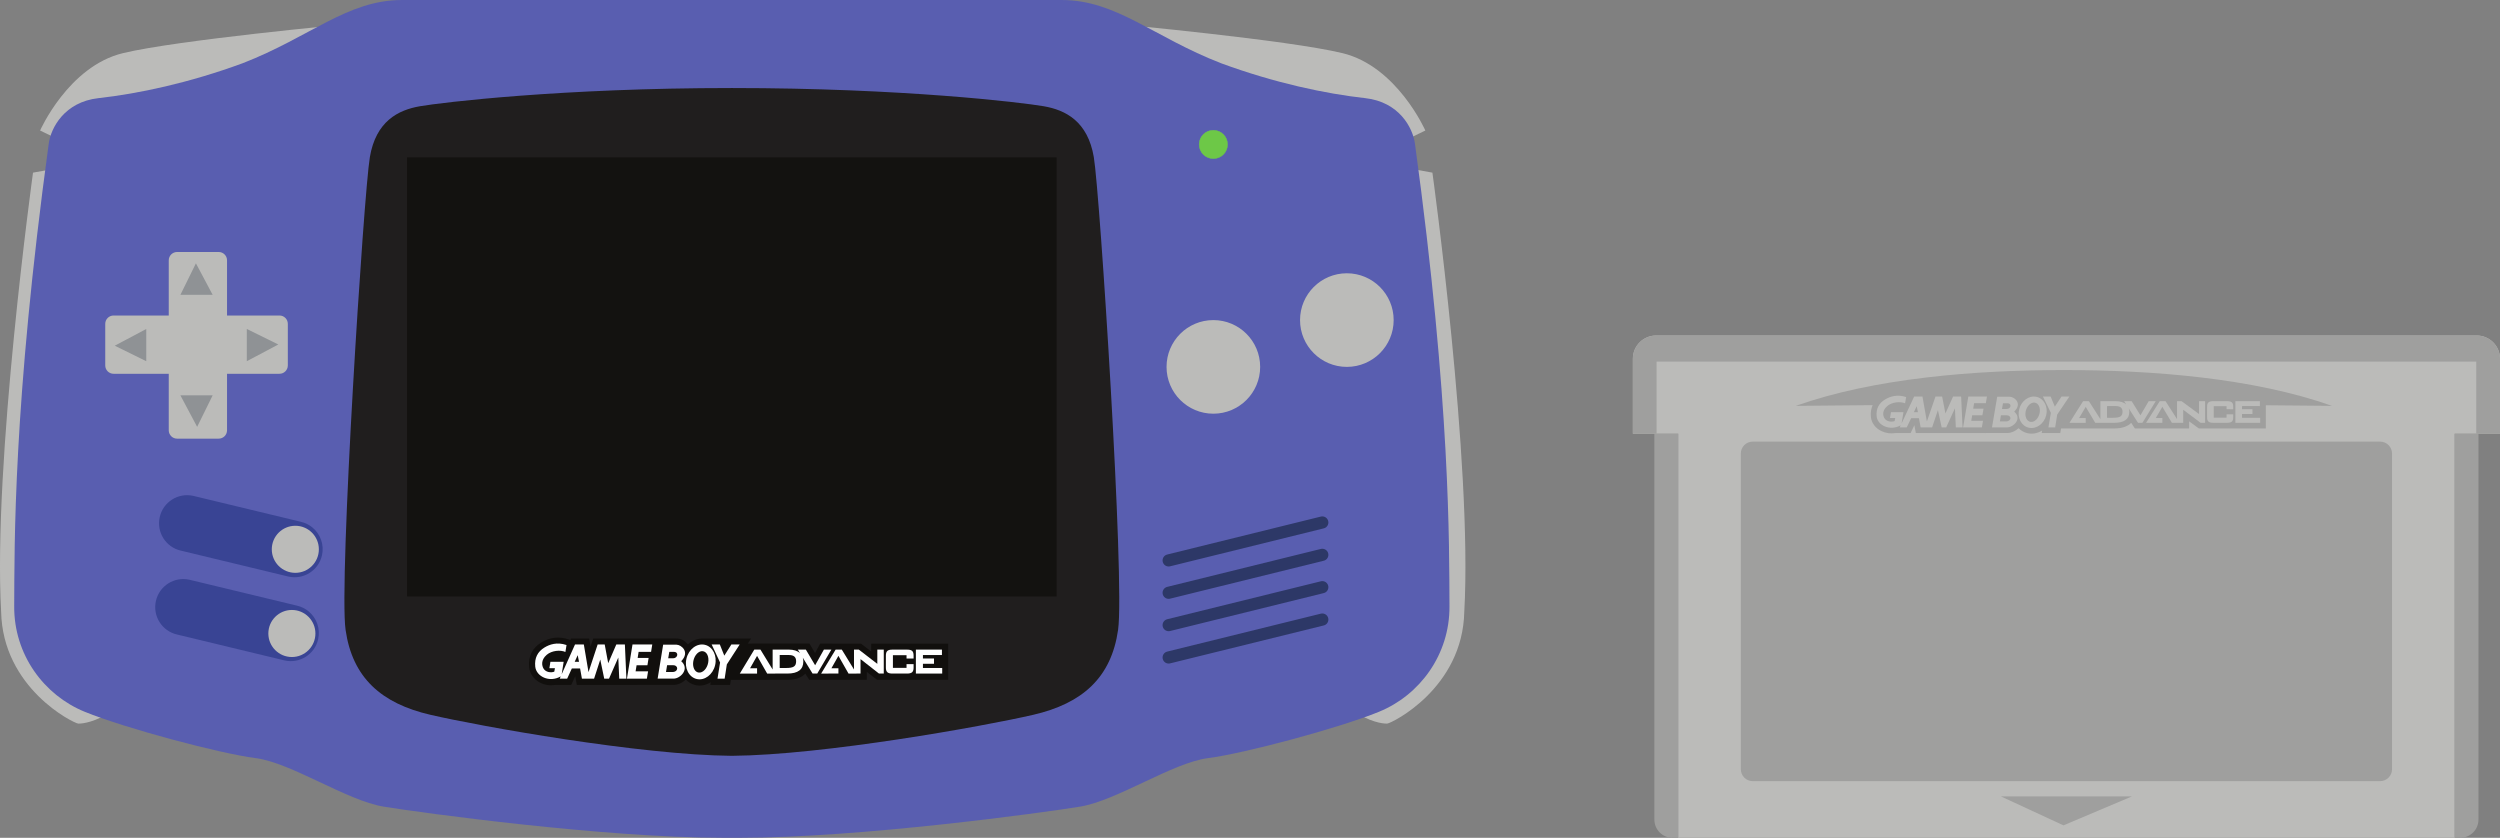 <?xml version="1.0" encoding="UTF-8" standalone="no"?>
<svg
   xmlns:dc="http://purl.org/dc/elements/1.1/"
   xmlns:cc="http://creativecommons.org/ns#"
   xmlns:rdf="http://www.w3.org/1999/02/22-rdf-syntax-ns#"
   xmlns:svg="http://www.w3.org/2000/svg"
   xmlns="http://www.w3.org/2000/svg"
   xmlns:sodipodi="http://sodipodi.sourceforge.net/DTD/sodipodi-0.dtd"
   xmlns:inkscape="http://www.inkscape.org/namespaces/inkscape"
   viewBox="0 0 716.617 240.148"
   height="240.148"
   width="716.617"
   xml:space="preserve"
   version="1.1"
   id="svg2"
   inkscape:version="0.91 r13725"
   sodipodi:docname="consolegame.svg"><rect x="0" y="0" width="716.617" height="240.148" fill="#808080" stroke="none"/><sodipodi:namedview
     pagecolor="#ffffff"
     bordercolor="#666666"
     borderopacity="1"
     objecttolerance="10"
     gridtolerance="10"
     guidetolerance="10"
     inkscape:pageopacity="0"
     inkscape:pageshadow="2"
     inkscape:window-width="1920"
     inkscape:window-height="1027"
     id="namedview77"
     showgrid="false"
     inkscape:zoom="0.84749546"
     inkscape:cx="210.03062"
     inkscape:cy="120.07375"
     inkscape:window-x="-8"
     inkscape:window-y="-8"
     inkscape:window-maximized="1"
     inkscape:current-layer="svg2"
     fit-margin-top="0"
     fit-margin-left="0"
     fit-margin-right="0"
     fit-margin-bottom="0" /><defs
     id="defs6"><clipPath
       id="clipPath16"
       clipPathUnits="userSpaceOnUse"><path
         id="path18"
         d="m 0,192.118 336.049,0 L 336.049,0 0,0 0,192.118 Z"
         inkscape:connector-curvature="0" /></clipPath><clipPath
       clipPathUnits="userSpaceOnUse"
       id="clipPath16-3"><path
         d="m 0,115.181 198.854,0 L 198.854,0 0,0 0,115.181 Z"
         id="path18-6"
         inkscape:connector-curvature="0" /></clipPath><pattern
       id="EMFhbasepattern"
       patternUnits="userSpaceOnUse"
       width="6"
       height="6"
       x="0"
       y="0" /></defs><g
     transform="matrix(1.25,0,0,-1.25,0,240.148)"
     id="g10"><g
       id="g12"><g
         clip-path="url(#clipPath16)"
         id="g14"><g
           transform="translate(13.023,160.331)"
           id="g20"><path
             id="path22"
             style="fill:#bbbbb9;fill-opacity:1;fill-rule:nonzero;stroke:none"
             d="m 0,0 -3.828,1.855 c 0,0 6.488,14.735 19.021,17.751 12.534,3.016 51.166,6.613 51.166,6.613 L 0,0 Z"
             inkscape:connector-curvature="0" /></g><g
           transform="translate(12.878,153.486)"
           id="g24"><path
             id="path26"
             style="fill:#bbbbb9;fill-opacity:1;fill-rule:nonzero;stroke:none"
             d="m 0,0 -5.308,-0.957 c 0,0 -9.223,-66.736 -7.309,-100.67 0.348,-17.576 16.619,-25.58 17.664,-25.668 1.043,-0.087 4.35,0.522 7.308,2.697 C 11.05,-123.379 0,0 0,0"
             inkscape:connector-curvature="0" /></g><g
           transform="translate(323.026,160.331)"
           id="g28"><path
             id="path30"
             style="fill:#bbbbb9;fill-opacity:1;fill-rule:nonzero;stroke:none"
             d="m 0,0 3.829,1.855 c 0,0 -6.488,14.735 -19.021,17.751 -12.535,3.016 -51.166,6.613 -51.166,6.613 L 0,0 Z"
             inkscape:connector-curvature="0" /></g><g
           transform="translate(323.171,153.486)"
           id="g32"><path
             id="path34"
             style="fill:#bbbbb9;fill-opacity:1;fill-rule:nonzero;stroke:none"
             d="m 0,0 5.307,-0.957 c 0,0 9.224,-66.736 7.309,-100.67 -0.349,-17.576 -16.618,-25.58 -17.663,-25.668 -1.044,-0.087 -4.351,0.522 -7.308,2.697 C -11.051,-123.379 0,0 0,0"
             inkscape:connector-curvature="0" /></g><g
           transform="translate(169.857,0)"
           id="g36"><path
             id="path38"
             style="fill:#595eb0;fill-opacity:1;fill-rule:nonzero;stroke:none"
             d="m 0,0 c 27.321,0 69.259,5.744 77.787,7.137 8.526,1.392 21.23,10.093 29.409,11.136 8.179,1.045 29.757,6.788 39.153,10.616 9.398,3.828 16.248,13.138 16.184,24.189 -0.079,13.922 0.283,46.158 -7.918,106.108 -0.496,3.628 -3.621,9.561 -11.398,10.426 -9.136,1.015 -20.765,3.48 -33.063,8.005 -15.546,6.032 -24.015,14.501 -36.544,14.501 l -151.288,0 c -12.529,0 -20.997,-8.469 -36.543,-14.501 -12.298,-4.525 -23.928,-6.99 -33.064,-8.005 -7.776,-0.865 -10.901,-6.798 -11.398,-10.426 -8.199,-59.95 -7.838,-92.186 -7.918,-106.108 -0.064,-11.051 6.787,-20.361 16.184,-24.189 9.397,-3.828 30.975,-9.571 39.154,-10.616 8.179,-1.043 20.882,-9.744 29.409,-11.136 C -73.327,5.744 -31.389,0 -4.067,0 L 0,0 Z"
             inkscape:connector-curvature="0" /></g><g
           transform="translate(167.823,171.932)"
           id="g40"><path
             id="path42"
             style="fill:#201e1e;fill-opacity:1;fill-rule:nonzero;stroke:none"
             d="m 0,0 c 39.1,0 66.476,-3.307 71.522,-4.176 5.047,-0.871 10.093,-3.481 11.485,-11.66 1.392,-8.178 7.135,-97.449 5.568,-108.413 -1.565,-10.963 -8.178,-16.88 -19.489,-19.489 -11.312,-2.611 -48.029,-9.224 -69.086,-9.399 -21.056,0.175 -57.773,6.788 -69.085,9.399 -11.312,2.609 -17.924,8.526 -19.49,19.489 -1.566,10.964 4.176,100.235 5.568,108.413 1.392,8.179 6.439,10.789 11.485,11.66 C -66.476,-3.307 -39.1,0 0,0"
             inkscape:connector-curvature="0" /></g><g
           transform="translate(50.152,91.529)"
           id="g44"><path
             id="path46"
             style="fill:#bbbbb9;fill-opacity:1;fill-rule:nonzero;stroke:none"
             d="m 0,0 -9.544,0 c -1.054,0 -1.911,0.854 -1.911,1.908 l 0,12.967 -12.653,0 c -1.053,0 -1.91,0.858 -1.91,1.91 l 0,9.544 c 0,1.054 0.856,1.91 1.91,1.91 l 12.653,0 0,12.654 c 0,1.054 0.857,1.911 1.911,1.911 l 9.544,0 c 1.052,0 1.91,-0.857 1.91,-1.911 l 0,-12.654 12.031,0 c 1.053,0 1.91,-0.856 1.91,-1.91 l 0,-9.544 c 0,-1.052 -0.857,-1.908 -1.91,-1.908 l -12.031,0 0,-12.967 C 1.91,0.854 1.054,0 0,0"
             inkscape:connector-curvature="0" /></g><g
           transform="translate(71.645,71.16)"
           id="g48"><path
             id="path50"
             style="fill:#394494;fill-opacity:1;fill-rule:nonzero;stroke:none"
             d="m 0,0 c 1.817,-1.496 2.743,-3.936 2.193,-6.389 -0.78,-3.47 -4.227,-5.65 -7.695,-4.869 l -24.642,5.94 c -3.471,0.78 -5.652,4.225 -4.874,7.696 0.781,3.47 4.227,5.651 7.696,4.87 L -2.678,1.309 C -1.663,1.078 -0.753,0.621 0,0"
             inkscape:connector-curvature="0" /></g><g
           transform="translate(70.769,51.925)"
           id="g52"><path
             id="path54"
             style="fill:#394494;fill-opacity:1;fill-rule:nonzero;stroke:none"
             d="m 0,0 c 1.816,-1.495 2.742,-3.938 2.192,-6.387 -0.78,-3.472 -4.226,-5.651 -7.695,-4.872 l -24.642,5.94 c -3.471,0.782 -5.652,4.226 -4.874,7.697 0.782,3.469 4.228,5.652 7.697,4.87 L -2.678,1.309 C -1.664,1.079 -0.754,0.621 0,0"
             inkscape:connector-curvature="0" /></g><g
           transform="translate(73.119,66.152)"
           id="g56"><path
             id="path58"
             style="fill:#bbbbb9;fill-opacity:1;fill-rule:nonzero;stroke:none"
             d="m 0,0 c 0,-2.98 -2.415,-5.396 -5.396,-5.396 -2.981,0 -5.398,2.416 -5.398,5.396 0,2.981 2.417,5.398 5.398,5.398 C -2.415,5.398 0,2.981 0,0"
             inkscape:connector-curvature="0" /></g><g
           transform="translate(72.33,46.849)"
           id="g60"><path
             id="path62"
             style="fill:#bbbbb9;fill-opacity:1;fill-rule:nonzero;stroke:none"
             d="m 0,0 c 0,-2.982 -2.417,-5.398 -5.397,-5.398 -2.981,0 -5.396,2.416 -5.396,5.398 0,2.979 2.415,5.395 5.396,5.395 C -2.417,5.395 0,2.979 0,0"
             inkscape:connector-curvature="0" /></g><g
           transform="translate(288.976,107.984)"
           id="g64"><path
             id="path66"
             style="fill:#bbbbb9;fill-opacity:1;fill-rule:nonzero;stroke:none"
             d="m 0,0 c 0,-5.929 -4.807,-10.733 -10.734,-10.733 -5.929,0 -10.733,4.804 -10.733,10.733 0,5.928 4.804,10.732 10.733,10.732 C -4.807,10.732 0,5.928 0,0"
             inkscape:connector-curvature="0" /></g><g
           transform="translate(319.59,118.717)"
           id="g68"><path
             id="path70"
             style="fill:#bbbbb9;fill-opacity:1;fill-rule:nonzero;stroke:none"
             d="m 0,0 c 0,-5.928 -4.807,-10.732 -10.735,-10.732 -5.927,0 -10.732,4.804 -10.732,10.732 0,5.93 4.805,10.734 10.732,10.734 C -4.807,10.734 0,5.93 0,0"
             inkscape:connector-curvature="0" /></g><g
           transform="translate(281.494,158.998)"
           id="g72"><path
             id="path74"
             style="fill:#6dc847;fill-opacity:1;fill-rule:nonzero;stroke:none"
             d="m 0,0 c 0,-1.795 -1.456,-3.251 -3.252,-3.251 -1.795,0 -3.249,1.456 -3.249,3.251 0,1.796 1.454,3.25 3.249,3.25 C -1.456,3.25 0,1.796 0,0"
             inkscape:connector-curvature="0" /></g><g
           transform="translate(281.494,158.998)"
           id="g76"><path
             id="path78"
             style="fill:none;stroke:#6dc847;stroke-width:0.105;stroke-linecap:butt;stroke-linejoin:miter;stroke-miterlimit:10;stroke-dasharray:none;stroke-opacity:1"
             d="m 0,0 c 0,-1.795 -1.456,-3.251 -3.252,-3.251 -1.795,0 -3.249,1.456 -3.249,3.251 0,1.796 1.454,3.25 3.249,3.25 C -1.456,3.25 0,1.796 0,0 Z"
             inkscape:connector-curvature="0" /></g><g
           transform="translate(267.989,63.605)"
           id="g80"><path
             id="path82"
             style="fill:none;stroke:#2d3867;stroke-width:2.784;stroke-linecap:round;stroke-linejoin:miter;stroke-miterlimit:10;stroke-dasharray:none;stroke-opacity:1"
             d="M 0,0 35.24,8.701"
             inkscape:connector-curvature="0" /></g><g
           transform="translate(267.989,56.185)"
           id="g84"><path
             id="path86"
             style="fill:none;stroke:#2d3867;stroke-width:2.784;stroke-linecap:round;stroke-linejoin:miter;stroke-miterlimit:10;stroke-dasharray:none;stroke-opacity:1"
             d="M 0,0 35.24,8.701"
             inkscape:connector-curvature="0" /></g><g
           transform="translate(267.989,48.766)"
           id="g88"><path
             id="path90"
             style="fill:none;stroke:#2d3867;stroke-width:2.784;stroke-linecap:round;stroke-linejoin:miter;stroke-miterlimit:10;stroke-dasharray:none;stroke-opacity:1"
             d="M 0,0 35.24,8.7"
             inkscape:connector-curvature="0" /></g><g
           transform="translate(267.989,41.346)"
           id="g92"><path
             id="path94"
             style="fill:none;stroke:#2d3867;stroke-width:2.784;stroke-linecap:round;stroke-linejoin:miter;stroke-miterlimit:10;stroke-dasharray:none;stroke-opacity:1"
             d="M 0,0 35.24,8.699"
             inkscape:connector-curvature="0" /></g><g
           transform="translate(41.37,124.512)"
           id="g96"><path
             id="path98"
             style="fill:#8f9295;fill-opacity:1;fill-rule:nonzero;stroke:none"
             d="M 0,0 7.395,0 3.557,7.223 0,0 Z"
             inkscape:connector-curvature="0" /></g><g
           transform="translate(48.766,101.455)"
           id="g100"><path
             id="path102"
             style="fill:#8f9295;fill-opacity:1;fill-rule:nonzero;stroke:none"
             d="M 0,0 -7.395,0 -3.558,-7.223 0,0 Z"
             inkscape:connector-curvature="0" /></g><g
           transform="translate(56.597,116.681)"
           id="g104"><path
             id="path106"
             style="fill:#8f9295;fill-opacity:1;fill-rule:nonzero;stroke:none"
             d="M 0,0 0,-7.396 7.222,-3.558 0,0 Z"
             inkscape:connector-curvature="0" /></g><g
           transform="translate(33.539,109.285)"
           id="g108"><path
             id="path110"
             style="fill:#8f9295;fill-opacity:1;fill-rule:nonzero;stroke:none"
             d="M 0,0 0,7.396 -7.222,3.558 0,0 Z"
             inkscape:connector-curvature="0" /></g><g
           transform="translate(155.08,45.703)"
           id="g112"><path
             id="path114"
             style="fill:#110f0d;fill-opacity:1;fill-rule:nonzero;stroke:none"
             d="m 0,0 c 1.211,0 1.959,-0.521 2.67,-1.354 0.259,0.243 0.539,0.459 0.838,0.643 0.751,0.461 1.581,0.696 2.41,0.699 l 11.238,0.001 -0.748,-1.155 14.133,0.011 1.286,-2.182 1.163,2.159 9.38,-0.006 2.329,-1.795 0,1.795 17.658,0 0,-8.295 -16.295,0 -2.369,1.809 0,-1.81 -13.2,0.001 0,-0.005 -0.898,1.431 C 28.871,-8.854 27.575,-9.48 25.45,-9.48 l -12.929,-0.006 -0.184,-1.168 -4.532,0 0.104,0.642 C 7.863,-10.039 7.82,-10.071 7.774,-10.098 6.73,-10.74 5.531,-10.951 4.4,-10.695 c -0.867,0.197 -1.618,0.651 -2.204,1.279 -0.761,-0.738 -1.786,-1.223 -2.763,-1.223 l -22.245,-0.015 -0.357,1.996 -0.913,-1.996 -3.709,0 c -1.169,-0.196 -2.346,-0.025 -3.392,0.502 -1.45,0.728 -2.406,2.05 -2.557,3.534 -0.251,2.47 0.711,4.438 2.781,5.698 1.988,1.213 4.1,1.449 6.277,0.707 l 0.4,-0.139 0.153,0.341 4.156,0 0.314,-1.854 0.614,1.854 L 0,0"
             inkscape:connector-curvature="0" /></g><g
           transform="translate(180.289,38.938)"
           id="g116"><path
             id="path118"
             style="fill:#ffffff;fill-opacity:1;fill-rule:nonzero;stroke:none"
             d="m 0,0 -1.492,0 0,2.971 2.102,0 C 1.746,2.971 2.276,2.518 2.276,1.548 2.276,0.393 1.701,0 0,0 m 10.361,4.217 -1.715,0 L 8.6,4.134 6.636,0.625 4.552,4.137 4.505,4.217 2.663,4.217 2.813,3.973 3.168,3.398 C 2.601,3.929 1.729,4.217 0.597,4.217 l -3.706,0 0,-4.562 -2.746,4.479 -0.046,0.077 -1.42,0 -0.046,-0.078 -3.125,-5.176 -0.146,-0.242 1.228,0 0,-0.002 2.73,0 0,1.216 -1.607,0 1.608,2.85 2.27,-3.982 0.047,-0.082 1.83,0 -0.003,0.006 2.808,0 c 2.422,0 3.654,0.931 3.654,2.765 0,0.319 -0.043,0.614 -0.124,0.881 L 6,-1.203 l 0.049,-0.076 1.071,0 0.047,0.08 3.051,5.174 0.143,0.242"
             inkscape:connector-curvature="0" /></g><g
           transform="translate(201.349,43.154)"
           id="g120"><path
             id="path122"
             style="fill:#ffffff;fill-opacity:1;fill-rule:nonzero;stroke:none"
             d="m 0,0 -0.164,0 0,-3.27 -4.203,3.237 -0.044,0.033 -1.101,0 0,-4.564 -2.751,4.484 -0.048,0.077 -1.416,0 -0.048,-0.079 -3.124,-5.175 -0.146,-0.243 1.664,0 0.005,0.006 2.292,0 0,1.216 -1.606,0 1.605,2.842 2.269,-3.982 0.046,-0.082 1.83,0 -10e-4,0.004 0.925,0 0,3.314 4.186,-3.281 0.044,-0.033 1.1,0 L 1.314,0 0,0 Z"
             inkscape:connector-curvature="0" /></g><g
           transform="translate(207.961,43.152)"
           id="g124"><path
             id="path126"
             style="fill:#ffffff;fill-opacity:1;fill-rule:nonzero;stroke:none"
             d="m 0,0 -3.275,0 c -1.152,0 -1.539,-0.349 -1.539,-1.387 l 0,-2.723 c 0,-1.033 0.387,-1.384 1.539,-1.384 l 3.275,0 c 1.152,0 1.541,0.351 1.541,1.384 l 0,0.772 -0.164,0 -1.289,0.004 -0.165,0 0,-0.846 -3.123,0 0,2.902 3.123,0 0,-0.763 0.165,0 1.288,-0.008 0.165,0 0,0.662 C 1.541,-0.336 1.167,0 0,0"
             inkscape:connector-curvature="0" /></g><g
           transform="translate(215.898,38.938)"
           id="g128"><path
             id="path130"
             style="fill:#ffffff;fill-opacity:1;fill-rule:nonzero;stroke:none"
             d="m 0,0 -4.253,0 0,0.965 2.538,0 0,1.213 -2.538,0 0,0.794 4.356,0 0,1.243 -5.974,0 0,-5.494 6.037,0 L 0.166,0 0,0 Z"
             inkscape:connector-curvature="0" /></g><g
           transform="translate(131.787,40.352)"
           id="g132"><path
             id="path134"
             style="fill:#ffffff;fill-opacity:1;fill-rule:nonzero;stroke:none"
             d="M 0,0 0.692,1.523 0.993,0 0,0 Z m 9.542,3.975 -1.856,-4.297 -0.803,4.297 -1.62,0 -2.094,-6.34 -1.073,6.34 -2.023,0 -3.059,-6.83 0.456,2.855 -3.041,0 -0.232,-1.471 1.27,0 -0.145,-0.787 c -0.729,-0.283 -1.967,-0.178 -2.494,0.752 -0.335,0.592 -0.646,1.909 0.763,3.117 1.147,0.987 3.132,1.163 4.279,0.645 0,0 0.146,0.824 0.255,1.593 -2.203,0.754 -3.915,0.126 -5.061,-0.573 -1.562,-0.95 -2.313,-2.399 -2.113,-4.368 0.232,-2.285 3.242,-3.725 5.79,-2.275 0.024,0.013 0.042,0.023 0.059,0.034 l -0.241,-0.536 1.711,0 1.076,2.348 1.893,0 0.418,-2.348 2.787,0 1.42,4.389 0.91,-4.389 1.093,0 2.132,4.854 0.216,-4.854 1.64,0 -0.346,7.844 -1.967,0"
             inkscape:connector-curvature="0" /></g><g
           transform="translate(143.769,36.482)"
           id="g136"><path
             id="path138"
             style="fill:#ffffff;fill-opacity:1;fill-rule:nonzero;stroke:none"
             d="m 0,0 4.571,0 0.273,1.686 -2.86,0 0.227,1.396 2.487,0 0.273,1.682 -2.513,0 0.219,1.396 2.858,0 0.273,1.684 -4.533,0 L 0,0 Z"
             inkscape:connector-curvature="0" /></g><g
           transform="translate(166.093,41.766)"
           id="g140"><path
             id="path142"
             style="fill:#ffffff;fill-opacity:1;fill-rule:nonzero;stroke:none"
             d="m 0,0 -1.02,2.561 -1.876,0 1.93,-4.135 -0.593,-3.709 1.639,0 0.502,3.277 2.95,4.567 -1.912,0 L 0,0 Z"
             inkscape:connector-curvature="0" /></g><g
           transform="translate(162.266,39.65)"
           id="g144"><path
             id="path146"
             style="fill:#ffffff;fill-opacity:1;fill-rule:nonzero;stroke:none"
             d="m 0,0 c -0.444,-1.307 -1.505,-2.055 -2.373,-1.673 -0.864,0.38 -1.21,1.747 -0.767,3.052 0.441,1.305 1.503,2.053 2.37,1.671 C 0.098,2.67 0.441,1.303 0,0 M -0.642,4.607 C -2.457,5.02 -4.343,3.598 -4.851,1.43 c -0.509,-2.168 0.55,-4.26 2.367,-4.673 1.815,-0.413 3.7,1.01 4.209,3.179 0.509,2.168 -0.552,4.259 -2.367,4.671"
             inkscape:connector-curvature="0" /></g><g
           transform="translate(154.367,41.172)"
           id="g148"><path
             id="path150"
             style="fill:#ffffff;fill-opacity:1;fill-rule:nonzero;stroke:none"
             d="m 0,0 -1.138,0 0.252,1.457 1.066,0 C 1.336,1.457 1.102,0 0,0 m -0.199,-3.162 -1.446,0 0.254,1.563 1.373,0 c 1.301,0 1.265,-1.563 -0.181,-1.563 m 0.957,6.271 c -0.885,0.015 -3.072,0 -3.072,0 l 0.018,0 -1.264,-7.781 3.686,0 c 1.518,0 3.738,2.2 1.717,3.996 2.077,2.115 0.019,3.768 -1.085,3.785"
             inkscape:connector-curvature="0" /></g><path
           id="path152"
           style="fill:#131210;fill-opacity:1;fill-rule:nonzero;stroke:#131210;stroke-width:0.696;stroke-linecap:butt;stroke-linejoin:miter;stroke-miterlimit:10;stroke-dasharray:none;stroke-opacity:1"
           d="m 241.955,55.688 -148.264,0 0,100.002 148.264,0 0,-100.002 z"
           inkscape:connector-curvature="0" /></g></g></g><g
     id="g3459"
     transform="translate(468.05,96.171)"><g
       id="g10-7"
       transform="matrix(1.25,0,0,-1.25,0,143.976)"><g
         id="g12-0"><g
           id="g14-4"
           clip-path="url(#clipPath16-3)"><g
             id="g20-5"
             transform="translate(4.938,4.166)"><path
               d="m 0,0 0,88.507 5.475,0 0,-92.673 -1.308,0 C 1.866,-4.166 0,-2.3 0,0 l 0,88.507"
               style="fill:#9f9f9e;fill-opacity:1;fill-rule:nonzero;stroke:none"
               id="path22-3"
               inkscape:connector-curvature="0" /></g><g
             id="g24-5"
             transform="translate(193.916,4.166)"><path
               d="m 0,0 0,88.507 -5.474,0 0,-92.673 1.308,0 C -1.863,-4.166 0,-2.3 0,0 l 0,88.507"
               style="fill:#9f9f9e;fill-opacity:1;fill-rule:nonzero;stroke:none"
               id="path26-6"
               inkscape:connector-curvature="0" /></g><g
             id="g28-9"
             transform="translate(99.428,0)"><path
               d="m 0,0 89.015,0 0,92.673 5.473,0 4.939,0 0,17.165 c 0,2.95 -2.393,5.343 -5.345,5.343 l -94.082,0 -94.084,0 c -2.951,0 -5.344,-2.393 -5.344,-5.343 l 0,-17.165 4.938,0 5.474,0 L -89.016,0 0,0 Z"
               style="fill:#bbbbb9;fill-opacity:1;fill-rule:nonzero;stroke:none"
               id="path30-9"
               inkscape:connector-curvature="0" /></g><g
             id="g32-6"
             transform="translate(84.397,9.489)"><path
               d="M 0,0 30.06,0 14.346,-6.641 0,0 Z"
               style="fill:#9f9f9e;fill-opacity:1;fill-rule:nonzero;stroke:none"
               id="path34-2"
               inkscape:connector-curvature="0" /></g><g
             id="g36-7"
             transform="translate(99.428,115.181)"><path
               d="m 0,0 94.082,0 c 2.952,0 5.345,-2.393 5.345,-5.343 l 0,-17.165 -4.939,0 -0.506,0 0,16.527 -93.982,0 -93.982,0 0,-16.527 -0.508,0 -4.938,0 0,17.165 c 0,2.95 2.393,5.343 5.344,5.343 L 0,0 Z"
               style="fill:#9f9f9e;fill-opacity:1;fill-rule:nonzero;stroke:none"
               id="path38-3"
               inkscape:connector-curvature="0" /></g><g
             id="g40-9"
             transform="translate(174.097,15.724)"><path
               d="m 0,0 c 0,-1.512 -1.226,-2.736 -2.737,-2.736 l -143.864,0 c -1.511,0 -2.737,1.224 -2.737,2.736 l 0,72.387 c 0,1.513 1.226,2.738 2.737,2.738 l 143.864,0 C -1.226,75.125 0,73.9 0,72.387 L 0,0 Z"
               style="fill:#9f9f9e;fill-opacity:1;fill-rule:nonzero;stroke:none"
               id="path42-5"
               inkscape:connector-curvature="0" /></g><g
             id="g44-2"
             transform="translate(160.33,99.045)"><path
               d="m 0,0 c -18.02,6.388 -41.191,8.212 -61.491,8.212 -20.302,0 -43.472,-1.824 -61.491,-8.212 0,0 24.214,0.312 61.491,0.312 C -24.216,0.312 0,0 0,0"
               style="fill:#9f9f9e;fill-opacity:1;fill-rule:nonzero;stroke:none"
               id="path46-3"
               inkscape:connector-curvature="0" /></g><g
             id="g48-8"
             transform="translate(86.391,102.421)"><path
               d="m 0,0 c 1.141,0 1.846,-0.47 2.515,-1.221 0.245,0.219 0.508,0.413 0.791,0.58 0.708,0.416 1.489,0.628 2.27,0.631 l 10.59,0.001 -0.705,-1.043 13.318,0.01 1.211,-1.968 1.097,1.948 8.84,-0.005 2.194,-1.621 0,1.621 16.639,0 0,-7.488 -15.356,0 -2.232,1.633 0,-1.635 -12.438,0.002 0,-0.004 -0.845,1.291 C 27.205,-7.99 25.984,-8.557 23.98,-8.557 l -12.181,-0.004 -0.174,-1.054 -4.269,0 0.097,0.582 C 7.41,-9.06 7.369,-9.088 7.326,-9.113 6.342,-9.692 5.211,-9.883 4.146,-9.651 3.328,-9.474 2.621,-9.064 2.068,-8.497 1.353,-9.164 0.385,-9.602 -0.535,-9.602 l -20.963,-0.013 -0.336,1.803 -0.86,-1.803 -3.495,0 c -1.102,-0.176 -2.211,-0.022 -3.196,0.453 -1.367,0.657 -2.267,1.851 -2.41,3.191 -0.236,2.227 0.67,4.006 2.62,5.142 1.874,1.094 3.864,1.308 5.915,0.638 l 0.378,-0.125 0.144,0.307 3.916,0 0.297,-1.675 0.578,1.675 L 0,0"
               style="fill:#9f9f9e;fill-opacity:1;fill-rule:nonzero;stroke:none"
               id="path50-1"
               inkscape:connector-curvature="0" /></g><g
             id="g52-3"
             transform="translate(110.144,96.316)"><path
               d="m 0,0 -1.406,0 0,2.681 1.98,0 c 1.072,0 1.571,-0.41 1.571,-1.286 C 2.145,0.354 1.604,0 0,0 m 9.764,3.806 -1.616,0 L 8.105,3.73 6.254,0.563 4.291,3.732 4.246,3.806 2.51,3.806 2.651,3.584 2.986,3.065 C 2.451,3.545 1.629,3.806 0.562,3.806 l -3.491,0 0,-4.118 -2.588,4.042 -0.044,0.07 -1.336,0 -0.044,-0.071 -2.945,-4.671 -0.137,-0.219 1.156,0 0,-0.002 2.572,0 0,1.098 -1.513,0 1.515,2.572 2.14,-3.594 0.044,-0.074 1.723,0 -0.003,0.005 2.647,0 c 2.281,0 3.443,0.841 3.443,2.497 0,0.287 -0.041,0.553 -0.116,0.795 l 2.07,-3.221 0.046,-0.071 1.008,0 0.047,0.073 2.874,4.67 0.134,0.219"
               style="fill:#bbbbb9;fill-opacity:1;fill-rule:nonzero;stroke:none"
               id="path54-4"
               inkscape:connector-curvature="0" /></g><g
             id="g56-4"
             transform="translate(129.991,100.122)"><path
               d="m 0,0 -0.155,0 0,-2.951 -3.961,2.92 -0.041,0.031 -1.037,0 0,-4.121 -2.592,4.048 -0.047,0.071 -1.334,0 -0.045,-0.072 -2.944,-4.671 -0.138,-0.218 1.569,0 0.003,0.004 2.16,0 0,1.098 -1.512,0 1.512,2.566 2.139,-3.596 0.043,-0.072 1.725,0 -0.002,0.001 0.873,0 0,2.992 3.944,-2.961 0.042,-0.031 1.035,0 L 1.237,0 0,0 Z"
               style="fill:#bbbbb9;fill-opacity:1;fill-rule:nonzero;stroke:none"
               id="path58-2"
               inkscape:connector-curvature="0" /></g><g
             id="g60-0"
             transform="translate(136.221,100.12)"><path
               d="M 0,0 -3.086,0 C -4.17,0 -4.535,-0.314 -4.535,-1.252 l 0,-2.459 c 0,-0.931 0.365,-1.248 1.449,-1.248 l 3.086,0 c 1.087,0 1.453,0.317 1.453,1.248 l 0,0.698 -0.154,0 -1.215,0.003 -0.155,0 0,-0.763 -2.944,0 0,2.619 2.944,0 0,-0.688 0.155,0 1.214,-0.008 0.155,0 0,0.598 C 1.453,-0.305 1.1,0 0,0"
               style="fill:#bbbbb9;fill-opacity:1;fill-rule:nonzero;stroke:none"
               id="path62-1"
               inkscape:connector-curvature="0" /></g><g
             id="g64-7"
             transform="translate(143.701,96.316)"><path
               d="m 0,0 -4.009,0 0,0.87 2.392,0 0,1.094 -2.392,0 0,0.717 4.107,0 0,1.123 -5.63,0 0,-4.96 5.688,0 L 0.156,0 0,0 Z"
               style="fill:#bbbbb9;fill-opacity:1;fill-rule:nonzero;stroke:none"
               id="path66-9"
               inkscape:connector-curvature="0" /></g><g
             id="g68-3"
             transform="translate(64.441,97.592)"><path
               d="M 0,0 0.651,1.374 0.935,0 0,0 Z M 8.99,3.587 7.241,-0.29 6.486,3.587 l -1.528,0 -1.973,-5.721 -1.01,5.721 -1.907,0 -2.882,-6.164 0.429,2.577 -2.865,0 -0.22,-1.327 1.197,0 -0.135,-0.709 c -0.689,-0.258 -1.856,-0.162 -2.352,0.678 -0.315,0.533 -0.608,1.722 0.721,2.813 1.08,0.889 2.949,1.048 4.031,0.581 0,0 0.137,0.744 0.24,1.438 -2.076,0.68 -3.689,0.113 -4.769,-0.517 -1.471,-0.858 -2.18,-2.165 -1.99,-3.942 0.217,-2.064 3.054,-3.362 5.455,-2.053 0.022,0.012 0.039,0.02 0.055,0.03 l -0.225,-0.483 1.611,0 1.014,2.117 1.783,0 0.395,-2.117 2.625,0 1.338,3.959 0.859,-3.959 1.029,0 2.009,4.38 0.204,-4.38 1.545,0 -0.326,7.078 -1.854,0"
               style="fill:#bbbbb9;fill-opacity:1;fill-rule:nonzero;stroke:none"
               id="path70-8"
               inkscape:connector-curvature="0" /></g><g
             id="g72-2"
             transform="translate(75.731,94.101)"><path
               d="m 0,0 4.308,0 0.258,1.52 -2.696,0 0.213,1.261 2.344,0 0.258,1.518 -2.368,0 0.206,1.261 2.693,0 0.258,1.518 -4.273,0 L 0,0 Z"
               style="fill:#bbbbb9;fill-opacity:1;fill-rule:nonzero;stroke:none"
               id="path74-1"
               inkscape:connector-curvature="0" /></g><g
             id="g76-0"
             transform="translate(96.768,98.868)"><path
               d="m 0,0 -0.961,2.311 -1.768,0 1.819,-3.733 -0.559,-3.346 1.544,0 0.474,2.957 2.78,4.122 -1.802,0 L 0,0 Z"
               style="fill:#bbbbb9;fill-opacity:1;fill-rule:nonzero;stroke:none"
               id="path78-3"
               inkscape:connector-curvature="0" /></g><g
             id="g80-3"
             transform="translate(93.161,96.958)"><path
               d="M 0,0 C -0.417,-1.18 -1.417,-1.855 -2.235,-1.51 -3.05,-1.164 -3.375,0.068 -2.958,1.246 -2.542,2.423 -1.542,3.1 -0.725,2.754 0.093,2.411 0.417,1.178 0,0 m -0.605,4.16 c -1.709,0.371 -3.487,-0.911 -3.966,-2.869 -0.48,-1.957 0.519,-3.844 2.231,-4.217 1.71,-0.373 3.488,0.912 3.967,2.868 0.478,1.957 -0.52,3.845 -2.232,4.218"
               style="fill:#bbbbb9;fill-opacity:1;fill-rule:nonzero;stroke:none"
               id="path82-4"
               inkscape:connector-curvature="0" /></g><g
             id="g84-2"
             transform="translate(85.718,98.332)"><path
               d="m 0,0 -1.073,0 0.238,1.316 1.005,0 C 1.26,1.316 1.039,0 0,0 m -0.187,-2.854 -1.363,0 0.239,1.412 1.294,0 c 1.226,0 1.192,-1.412 -0.17,-1.412 m 0.902,5.66 c -0.834,0.014 -2.896,0 -2.896,0 l 0.019,0 -1.193,-7.024 3.473,0 c 1.432,0 3.524,1.987 1.619,3.61 C 3.695,1.3 1.755,2.79 0.715,2.806"
               style="fill:#bbbbb9;fill-opacity:1;fill-rule:nonzero;stroke:none"
               id="path86-0"
               inkscape:connector-curvature="0" /></g></g></g></g><path
       style="fill:#d40000;fill-opacity:1;fill-rule:nonzero;stroke:none"
       d="m 137.717,118.085 0,0 0,0 z"
       id="path3411"
       inkscape:connector-curvature="0" /><path
       style="fill:#d40000;fill-opacity:1;fill-rule:nonzero;stroke:none"
       d="m 137.717,116.174 0,0 0,0 z"
       id="path3413"
       inkscape:connector-curvature="0" /><path
       style="fill:#d40000;fill-opacity:1;fill-rule:nonzero;stroke:none"
       d="m 137.717,114.294 0,0 0,0 z"
       id="path3415"
       inkscape:connector-curvature="0" /><path
       style="fill:#d40000;fill-opacity:1;fill-rule:nonzero;stroke:none"
       d="m 137.717,115.234 0,0 0,0 z"
       id="path3417"
       inkscape:connector-curvature="0" /><path
       style="fill:#d40000;fill-opacity:1;fill-rule:nonzero;stroke:none"
       d="m 137.717,119.026 0,0 0,0 z"
       id="path3419"
       inkscape:connector-curvature="0" /><path
       style="fill:#d40000;fill-opacity:1;fill-rule:nonzero;stroke:none"
       d="m 137.717,117.115 0,0 0,0 z"
       id="path3421"
       inkscape:connector-curvature="0" /><path
       style="fill:#d40000;fill-opacity:1;fill-rule:nonzero;stroke:none"
       d="m 137.717,113.353 0,0 0,0 z"
       id="path3423"
       inkscape:connector-curvature="0" /></g></svg>